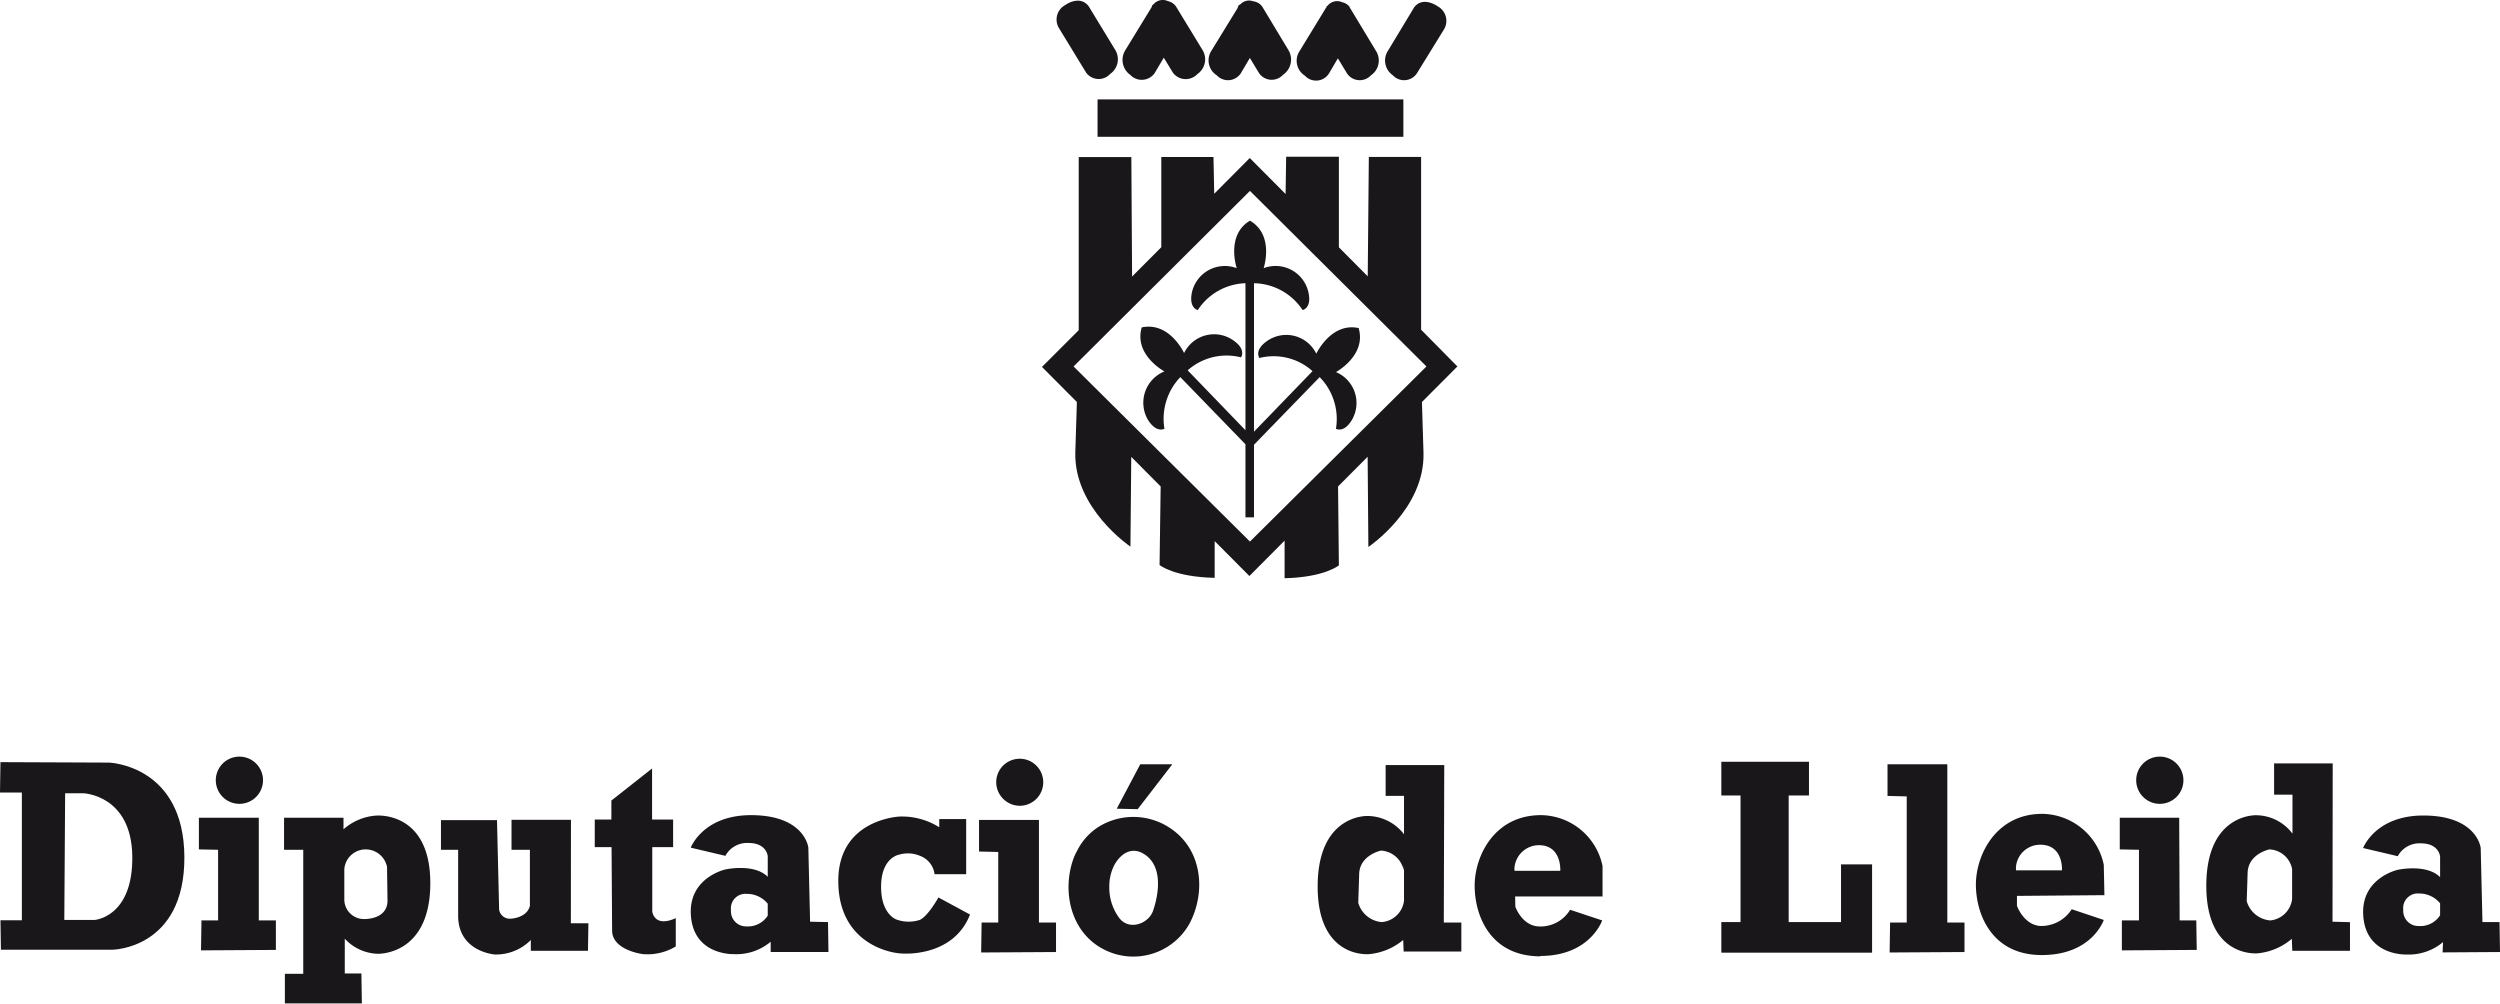<svg id="Capa_1" data-name="Capa 1" xmlns="http://www.w3.org/2000/svg" viewBox="0 0 272.13 109.26"><defs><style>.cls-1{fill:#1a171b;}</style></defs><title>logo-diou-lleida</title><g id="escut"><path class="cls-1" d="M320.64,392.39l-3.95-4V369.58H311l-.12,13-3.14-3.16v-9.86H302l-.06,4.06-3.9-3.92-3.87,3.89-.08-4h-5.68v9.82l-3.18,3.19-.08-13h-5.73v18.84l-4,4,3.8,3.82-.17,5.45c-.18,6.14,6,10.29,6,10.29l.09-9.77,3.2,3.22-.12,8.55s1.53,1.3,6,1.4l0-4,3.78,3.8,3.83-3.85,0,4.09c4.37-.1,5.91-1.4,5.91-1.4l-.09-8.59,3.22-3.23.08,9.82s6.19-4.15,6-10.29l-.17-5.49Zm-41.78,0,19.2-19.11,19.21,19.11-19.21,19.06Z" transform="translate(-162 -352.5)"/><path class="cls-1" d="M311.8,358.08l-2.89-4.79,0-.05h0l-.05-.05a1.38,1.38,0,0,0-.77-.45,1.33,1.33,0,0,0-1.57.37l-.12.08c0,.06,0,.12-.07.17l-2.91,4.77a1.91,1.91,0,0,0,.61,2.6,1.66,1.66,0,0,0,2.6-.18l1-1.7,1,1.65a1.67,1.67,0,0,0,2.61.19A1.94,1.94,0,0,0,311.8,358.08Z" transform="translate(-162 -352.5)"/><path class="cls-1" d="M299.41,353.24a1.42,1.42,0,0,0-1-.6,1.28,1.28,0,0,0-1.39.33,1.83,1.83,0,0,0-.21.13l-.11.3-2.87,4.68a1.92,1.92,0,0,0,.61,2.61,1.67,1.67,0,0,0,2.61-.19l1-1.69,1,1.65a1.67,1.67,0,0,0,2.61.18,2,2,0,0,0,.61-2.65Z" transform="translate(-162 -352.5)"/><path class="cls-1" d="M290,353.19a1.47,1.47,0,0,0-.87-.57,1.33,1.33,0,0,0-1.58.36l-.11.07-.06.14,0,.05L284.47,358a2,2,0,0,0,.56,2.65,1.72,1.72,0,0,0,2.65-.18l1-1.69,1,1.64a1.74,1.74,0,0,0,2.66.14,1.94,1.94,0,0,0,.56-2.61Z" transform="translate(-162 -352.5)"/><rect class="cls-1" x="119.47" y="10.82" width="33.29" height="4.07"/><path class="cls-1" d="M307.42,393s3.35-1.81,2.47-4.79c-3-.65-4.61,2.79-4.61,2.79a3.63,3.63,0,0,0-5.4-1.35c-1.4,1-.79,1.82-.79,1.82a6.32,6.32,0,0,1,5.78,1.43l-6.37,6.59V383.33a6.46,6.46,0,0,1,5.29,2.92s1-.19.65-1.86a3.66,3.66,0,0,0-4.89-2.7s1.21-3.59-1.49-5.17c-2.65,1.58-1.44,5.17-1.44,5.17a3.67,3.67,0,0,0-4.89,2.7c-.32,1.67.65,1.86.65,1.86a6.44,6.44,0,0,1,5.19-2.92v16l-6.29-6.52a6.38,6.38,0,0,1,5.81-1.41s.6-.84-.8-1.82a3.63,3.63,0,0,0-5.4,1.35s-1.58-3.44-4.61-2.79c-.88,3,2.47,4.79,2.47,4.79a3.68,3.68,0,0,0-1.77,5.31c.93,1.44,1.77.93,1.77.93a6.58,6.58,0,0,1,1.73-5.62l7.09,7.31v7.95h.93v-7.9l7.15-7.36a6.51,6.51,0,0,1,1.77,5.62s.84.51,1.72-.93A3.65,3.65,0,0,0,307.42,393Z" transform="translate(-162 -352.5)"/><path class="cls-1" d="M283.4,357.94a1.94,1.94,0,0,1-.56,2.61,1.69,1.69,0,0,1-2.61-.14l-2.93-4.8a1.8,1.8,0,0,1,.65-2.56s1.58-1.16,2.56.14Z" transform="translate(-162 -352.5)"/><path class="cls-1" d="M313.05,358.08a1.94,1.94,0,0,0,.56,2.61,1.67,1.67,0,0,0,2.61-.19l2.93-4.75a1.8,1.8,0,0,0-.65-2.56s-1.58-1.16-2.56.1Z" transform="translate(-162 -352.5)"/></g><g id="Diputació_de_lleida" data-name="Diputació de lleida"><path class="cls-1" d="M319.16,452.92h1.91v3.16l-6.28,0-.05-1.26a6.77,6.77,0,0,1-3.72,1.54s-5.59.56-5.59-7.36,5.45-7.68,5.45-7.68a5.08,5.08,0,0,1,4.19,2.33l-.28,3.58a2.66,2.66,0,0,0-2.47-2.14s-2.28.47-2.37,2.51l-.1,3.17a2.9,2.9,0,0,0,2.56,2.1,2.65,2.65,0,0,0,2.42-2.33l0-11.41h-2v-3.35h6.38Z" transform="translate(-162 -352.5)"/><path class="cls-1" d="M329.69,456.6c-5.5,0-7.17-4.47-7.17-7.69s2.14-7.68,7.21-7.68a6.92,6.92,0,0,1,6.71,5.54l0,3.31-10.29,0-.18-2.79h5.87s.18-2.79-2.33-2.79a2.68,2.68,0,0,0-2.66,2.51l.1,4.19s.69,2,2.46,2.14a3.76,3.76,0,0,0,3.5-1.81l3.49,1.16s-1.31,3.87-6.75,3.87" transform="translate(-162 -352.5)"/><path class="cls-1" d="M394.53,437.47A2.57,2.57,0,1,1,397.1,440a2.57,2.57,0,0,1-2.57-2.57" transform="translate(-162 -352.5)"/><polygon class="cls-1" points="237.26 100.19 237.21 89.01 230.74 89.01 230.74 92.46 232.83 92.5 232.83 100.19 230.97 100.19 230.97 103.45 239.12 103.4 239.07 100.19 237.26 100.19"/><path class="cls-1" d="M434.13,456.13l-.05-3.26-1.86,0-.19-8.06c-.09-.7-1-3.54-6.24-3.54s-6.56,3.54-6.56,3.54l3.77.89a2.68,2.68,0,0,1,2.51-1.4c2,0,2.1,1.44,2.1,1.44v2.24c-1.49-1.49-4.61-.8-4.61-.8s-3.82.84-3.77,4.66c.09,4.75,4.7,4.56,4.7,4.56a5.82,5.82,0,0,0,4-1.35l-.05,1.12Zm-6.52-4a2.56,2.56,0,0,1-2.33,1.17,1.65,1.65,0,0,1-1.68-1.77,1.59,1.59,0,0,1,1.73-1.77,2.92,2.92,0,0,1,2.28,1.07Z" transform="translate(-162 -352.5)"/><path class="cls-1" d="M415.92,435.6h-6.38V439h2l0,4.24a5,5,0,0,0-3.93-2s-5.45-.24-5.45,7.68,5.59,7.35,5.59,7.35a6.69,6.69,0,0,0,3.72-1.58l.05,1.31h6.28v-3.12l-1.9-.05Zm-6.8,17.09a2.9,2.9,0,0,1-2.56-2.1l.1-3.12c.09-2.05,2.37-2.51,2.37-2.51a2.62,2.62,0,0,1,2.47,2.14l0-.39v3.65A2.65,2.65,0,0,1,409.12,452.69Z" transform="translate(-162 -352.5)"/><path class="cls-1" d="M391,446.63a6.93,6.93,0,0,0-6.7-5.54c-5.07,0-7.22,4.52-7.22,7.69s1.68,7.68,7.17,7.68,6.75-3.82,6.75-3.82l-3.49-1.17a3.92,3.92,0,0,1-3.49,1.82c-1.77-.18-2.47-2.19-2.47-2.19l0-1.08,9.52-.08Zm-4.56.61h-5v-.33a2.64,2.64,0,0,1,2.65-2.46C386.64,444.45,386.45,447.24,386.45,447.24Z" transform="translate(-162 -352.5)"/><polygon class="cls-1" points="211.97 83.19 205.46 83.19 205.46 86.64 207.55 86.69 207.55 100.42 205.74 100.42 205.69 103.68 213.84 103.63 213.84 100.42 211.97 100.42 211.97 83.19"/><polygon class="cls-1" points="200.4 100.37 194.7 100.37 194.7 86.59 196.91 86.59 196.91 82.92 187.37 82.92 187.37 86.59 189.46 86.59 189.46 100.37 187.37 100.37 187.37 103.7 203.78 103.7 203.78 100.84 203.78 100.37 203.78 94.09 200.4 94.09 200.4 100.37"/><path class="cls-1" d="M173.87,435.51l-11.82-.05-.05,3.31h2.38l0,13.9-2.33,0,.05,3.21,12.15,0s7.87-.09,7.82-10.1S173.87,435.51,173.87,435.51Zm-1.58,17.13H169l.09-13.79,2,0s5.22.19,5.31,6.85S172.29,452.64,172.29,452.64Z" transform="translate(-162 -352.5)"/><path class="cls-1" d="M188.06,440a2.57,2.57,0,1,0-2.57-2.57A2.57,2.57,0,0,0,188.06,440Z" transform="translate(-162 -352.5)"/><polygon class="cls-1" points="28.17 89.01 21.65 89.01 21.65 92.46 23.74 92.5 23.74 100.19 21.93 100.19 21.88 103.45 30.03 103.4 30.03 100.19 28.17 100.19 28.17 89.01"/><polygon class="cls-1" points="113.09 89.25 106.57 89.25 106.57 92.69 108.66 92.74 108.66 100.42 106.85 100.42 106.8 103.68 114.95 103.63 114.95 100.42 113.09 100.42 113.09 89.25"/><path class="cls-1" d="M224.15,441.74h-6.47V445l2,0v6.1c-.33,1.35-2.09,1.4-2.09,1.4a1.17,1.17,0,0,1-1.26-1l-.23-9.73H210V445h1.87l0,7.17c0,3.95,4,4.23,4,4.23a5.33,5.33,0,0,0,3.91-1.58V456H226l.05-3h-1.91Z" transform="translate(-162 -352.5)"/><path class="cls-1" d="M202.92,441.28a6,6,0,0,0-3.53,1.49l0-1.26h-6.47V445l2.09,0v13.5h-2l0,3.22,8.38,0-.05-3.26-1.81,0v-3.78a5.07,5.07,0,0,0,3.58,1.64s5.73.23,5.73-7.69S202.92,441.28,202.92,441.28Zm-1.3,11.26a2.13,2.13,0,0,1-2.14-2.09V447.1a2.33,2.33,0,0,1,2.37-2.14,2.37,2.37,0,0,1,2.28,1.91l.05,3.72C204.13,452.64,201.62,452.54,201.62,452.54Z" transform="translate(-162 -352.5)"/><path class="cls-1" d="M233,451.71l0-7h2.27v-3h-2.29l0-5.56-4.43,3.49,0,2.07h-1.81v3h1.83l.06,9.08c0,2.14,3.3,2.56,3.3,2.56a5.92,5.92,0,0,0,3.63-.83l0-3.08C233.19,453.52,233,451.71,233,451.71Z" transform="translate(-162 -352.5)"/><path class="cls-1" d="M250.18,452.83l-.19-8.06c-.09-.7-1-3.54-6.24-3.54s-6.56,3.54-6.56,3.54l3.77.89a2.68,2.68,0,0,1,2.51-1.4c2,0,2.1,1.44,2.1,1.44v2.24c-1.49-1.49-4.61-.8-4.61-.8s-3.82.84-3.77,4.66c.09,4.75,4.7,4.56,4.7,4.56a5.79,5.79,0,0,0,4-1.35l0,1.12h6.29l-.05-3.26Zm-4.61-.66a2.56,2.56,0,0,1-2.33,1.17,1.64,1.64,0,0,1-1.67-1.77,1.58,1.58,0,0,1,1.72-1.77,2.92,2.92,0,0,1,2.28,1.07Z" transform="translate(-162 -352.5)"/><path class="cls-1" d="M262.1,452.64a3.89,3.89,0,0,1-2.52-.05s-1.72-.56-1.67-3.68,2-3.39,2-3.39a3.37,3.37,0,0,1,2.23.14,2.45,2.45,0,0,1,1.59,2h3.44v-6h-2.93v.89a7.64,7.64,0,0,0-4.28-1.17s-6.71.24-6.71,7,5.54,7.86,6.89,7.91c0,0,5.59.51,7.45-4.24l-3.44-1.86S263,452.27,262.1,452.64Z" transform="translate(-162 -352.5)"/><path class="cls-1" d="M289.43,442.68a7.19,7.19,0,0,0-7.59-.33,6.55,6.55,0,0,0-2.61,2.79h0a6.18,6.18,0,0,0-.35.74c-1.3,3.49-.42,8,3.17,9.91a7,7,0,0,0,9.45-2.79C293.29,449.57,292.87,445,289.43,442.68Zm-1.91,8.94c-.47,1.44-2.7,2.28-3.77.69a5.53,5.53,0,0,1-1-3.21,5.19,5.19,0,0,1,.51-2.37h0c.61-1.14,1.66-2,2.95-1.44C288.54,446.4,288.26,449.43,287.52,451.62Z" transform="translate(-162 -352.5)"/><polygon class="cls-1" points="127.61 83.19 124.12 83.19 121.56 88.03 123.84 88.08 127.61 83.19"/><path class="cls-1" d="M273,440.21a2.56,2.56,0,1,0-2.56-2.56A2.58,2.58,0,0,0,273,440.21Z" transform="translate(-162 -352.5)"/></g></svg>